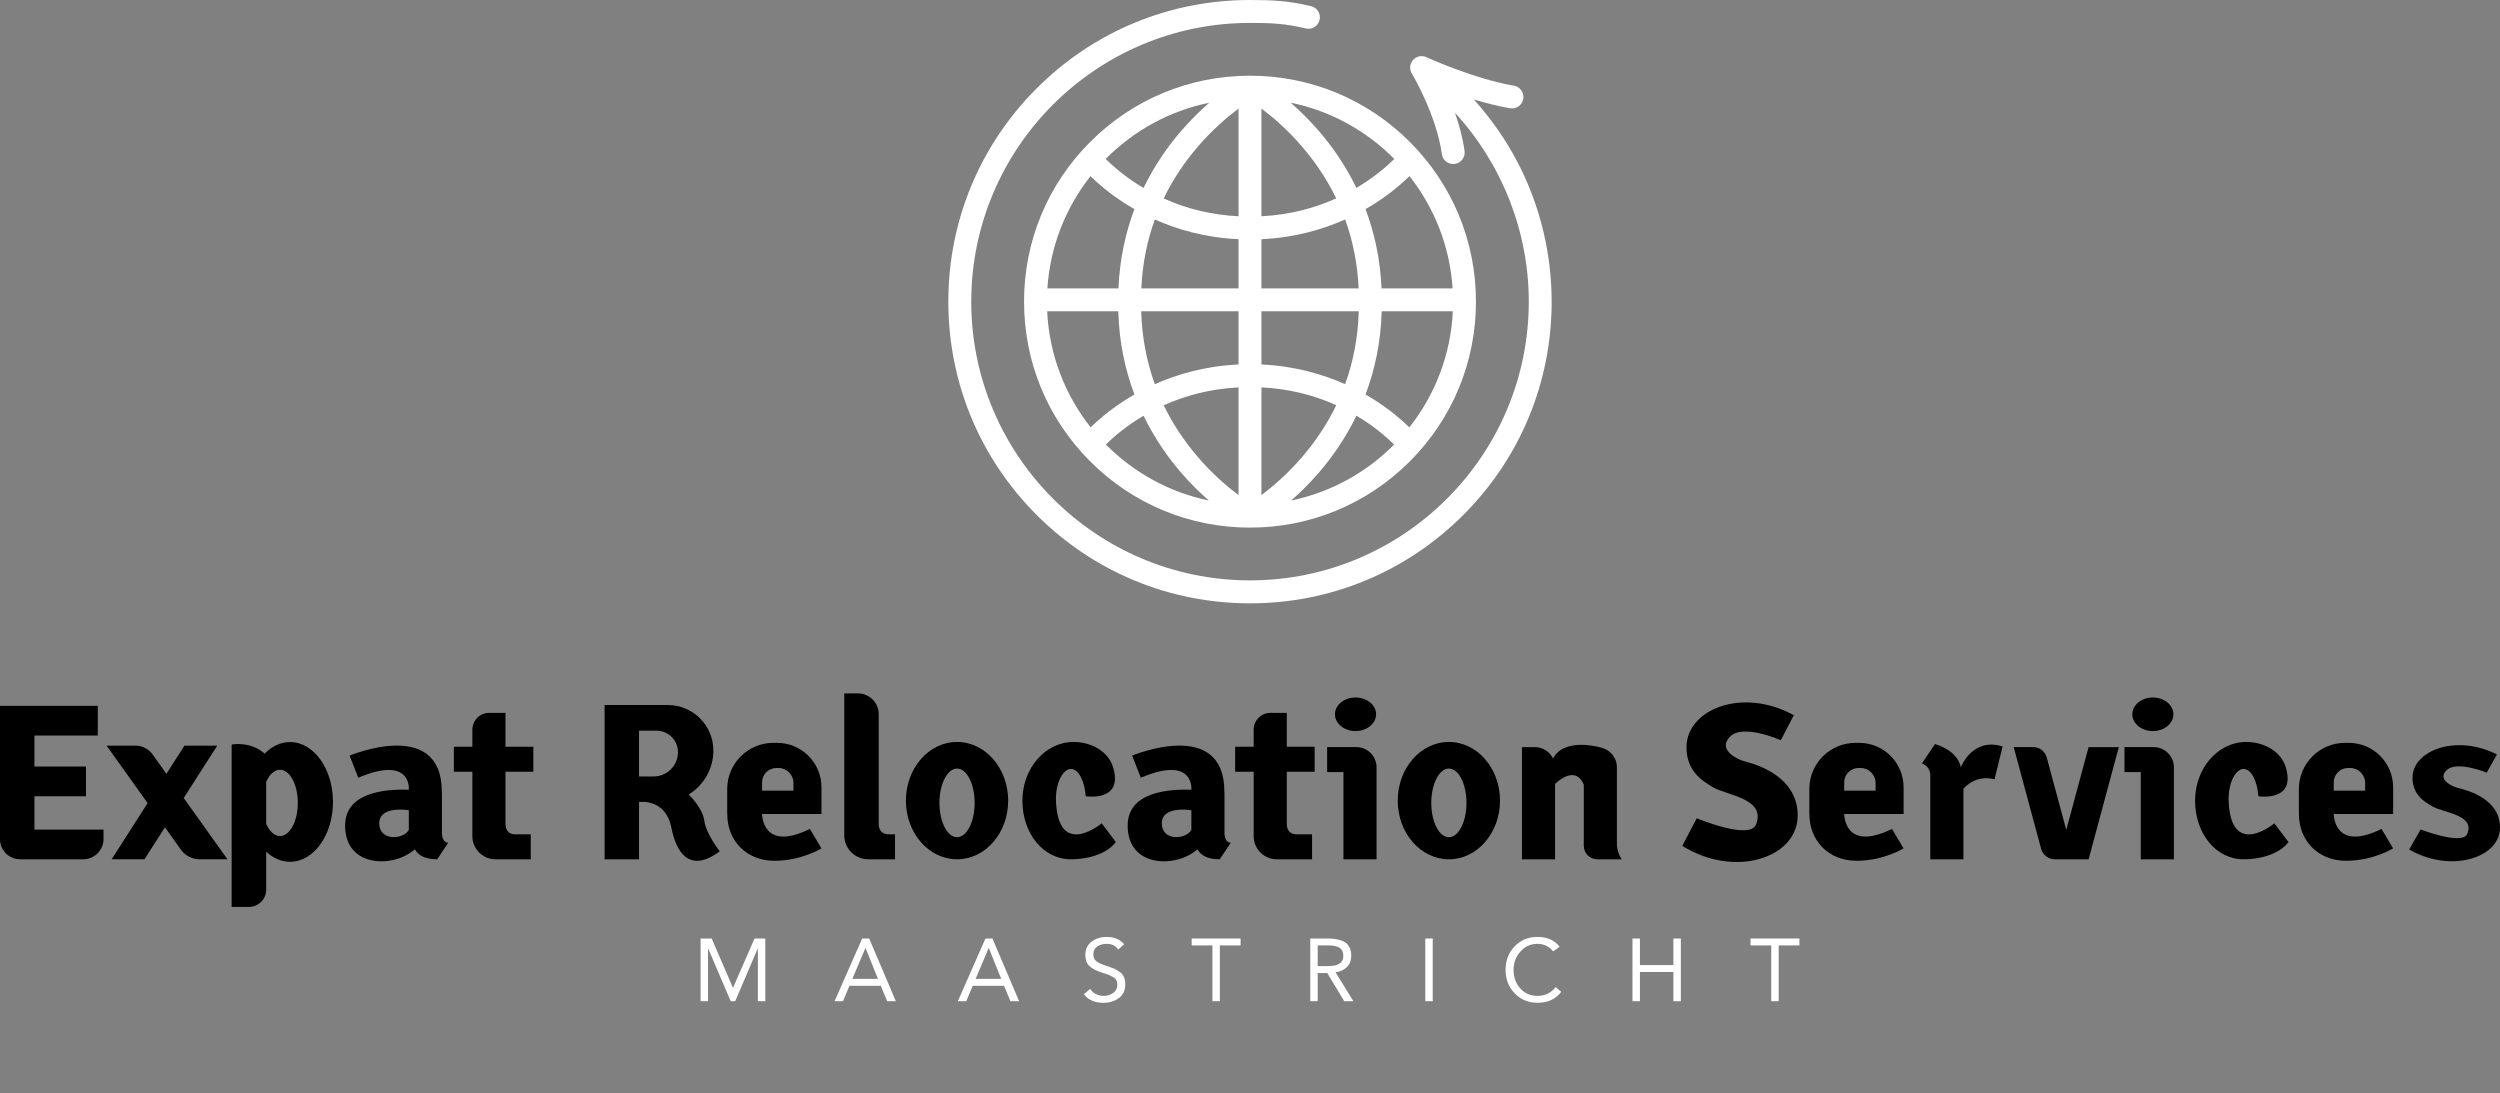 <svg xmlns="http://www.w3.org/2000/svg" id="Camada_2" viewBox="0 0 2620.3 1145.85"><rect x="0" y="0" width="2620.3" height="1145.85" fill="#808080" stroke="none"/><defs><style>.cls-1{fill:#fff;}</style></defs><g><path class="cls-1" d="M734.31,1049.38v-65.71h11.6l22.27,51.51h.19l22.46-51.51h11.32v65.71h-7.8v-55.13h-.19l-23.57,55.13h-4.73l-23.57-55.13h-.19v55.13h-7.8Z"></path><path class="cls-1" d="M874.73,1049.38l28.96-65.71h7.33l27.94,65.71h-9.1l-6.68-16.15h-32.85l-6.77,16.15h-8.82Zm45.48-23.39l-12.99-32.3h-.19l-13.64,32.3h26.82Z"></path><path class="cls-1" d="M1003.92,1049.38l28.96-65.71h7.33l27.94,65.71h-9.1l-6.68-16.15h-32.85l-6.77,16.15h-8.82Zm45.48-23.39l-12.99-32.3h-.19l-13.64,32.3h26.82Z"></path><path class="cls-1" d="M1178.31,989.71l-6.4,5.57c-2.48-4.02-6.47-6.03-11.97-6.03-3.84,0-7.13,.93-9.88,2.78-2.75,1.86-4.13,4.61-4.13,8.26,0,2.97,.97,5.31,2.92,7.01,1.95,1.7,5.58,3.39,10.91,5.06,3.22,1.05,5.72,1.95,7.52,2.69,1.79,.74,3.77,1.86,5.94,3.34,2.17,1.49,3.74,3.33,4.73,5.52,.99,2.2,1.48,4.84,1.48,7.94,0,6.19-2.24,10.94-6.73,14.25-4.49,3.31-9.95,4.97-16.38,4.97-4.15,0-8.03-.74-11.65-2.23-3.62-1.49-6.48-3.77-8.58-6.87l6.68-5.48c1.36,2.35,3.31,4.16,5.85,5.43,2.54,1.27,5.26,1.9,8.17,1.9,3.65,0,6.94-1.02,9.88-3.06,2.94-2.04,4.41-4.83,4.41-8.35,0-1.86-.26-3.4-.79-4.64-.53-1.24-1.59-2.37-3.2-3.39-1.61-1.02-3.09-1.79-4.46-2.32-1.36-.52-3.71-1.35-7.05-2.46-.74-.25-1.3-.43-1.67-.56-5.32-1.73-9.37-3.93-12.16-6.59-2.78-2.66-4.18-6.5-4.18-11.51,0-6,2.18-10.66,6.54-13.97,4.36-3.31,9.64-4.96,15.82-4.96,7.86,0,13.98,2.57,18.38,7.7Z"></path><path class="cls-1" d="M1300.27,983.67v7.24h-21.72v58.47h-7.8v-58.47h-21.72v-7.24h51.23Z"></path><path class="cls-1" d="M1373.31,1049.38v-65.71h16.8c2.91,0,5.46,.11,7.66,.33,2.2,.22,4.52,.68,6.96,1.39,2.44,.71,4.45,1.7,6.03,2.97,1.58,1.27,2.89,3.03,3.94,5.29,1.05,2.26,1.58,4.96,1.58,8.12,0,4.76-1.46,8.65-4.36,11.65-2.91,3-6.93,4.9-12.07,5.71l18.66,30.26h-9.56l-17.82-29.51h-10.02v29.51h-7.8Zm7.8-58.47v21.72h6.96c1.98,0,3.5-.01,4.55-.05,1.05-.03,2.51-.14,4.36-.33s3.31-.51,4.36-.97c1.05-.46,2.15-1.08,3.29-1.86,1.14-.77,1.98-1.81,2.51-3.11,.52-1.3,.79-2.82,.79-4.55,0-2.23-.45-4.11-1.35-5.66-.9-1.55-2.17-2.67-3.8-3.39-1.64-.71-3.29-1.19-4.97-1.44-1.67-.25-3.59-.37-5.75-.37h-10.95Z"></path><path class="cls-1" d="M1493.87,1049.38v-65.71h7.8v65.71h-7.8Z"></path><path class="cls-1" d="M1634.66,992.3l-6.78,4.92c-1.92-2.6-4.33-4.58-7.24-5.94-2.91-1.36-5.97-2.04-9.19-2.04-7.18,0-13.15,2.71-17.91,8.12-4.77,5.42-7.15,11.8-7.15,19.17,0,7.73,2.35,14.22,7.05,19.44,4.7,5.23,10.7,7.84,18,7.84,7.92,0,14.26-3.06,19.03-9.19l5.85,4.92c-5.69,7.67-13.98,11.51-24.87,11.51-9.47,0-17.4-3.28-23.81-9.84-6.4-6.56-9.61-14.79-9.61-24.69s3.16-17.97,9.47-24.59c6.31-6.62,14.29-9.93,23.94-9.93,10.21,0,17.94,3.43,23.2,10.3Z"></path><path class="cls-1" d="M1711.04,1049.38v-65.71h7.8v27.84h35.08v-27.84h7.8v65.71h-7.8v-30.63h-35.08v30.63h-7.8Z"></path><path class="cls-1" d="M1885.99,983.67v7.24h-21.72v58.47h-7.8v-58.47h-21.72v-7.24h51.23Z"></path></g><g><path class="cls-1" d="M1142.69,148.71c-44.73,44.73-69.36,104.2-69.36,167.46s24.63,122.73,69.36,167.46,104.2,69.36,167.46,69.36,122.73-24.63,167.46-69.36c44.73-44.73,69.36-104.2,69.36-167.46s-24.63-122.73-69.36-167.46c-44.73-44.73-104.2-69.36-167.46-69.36s-122.73,24.63-167.46,69.36Zm379.82,153.54h-74.51c-1.32-31.31-7.7-59.01-16.76-83.06,3.69-2.11,7.15-4.22,10.35-6.27,16.19-10.41,28.13-20.85,35.74-28.31,25.88,32.82,42.31,73.41,45.18,117.64Zm-45.34,145.69c-7.62-7.45-19.51-17.82-35.58-28.16-3.2-2.06-6.66-4.16-10.35-6.27,9.46-25.12,16.03-54.21,16.93-87.26h74.57c-2.15,45.81-18.84,87.88-45.56,121.69Zm-379.6-121.69h74.53c.9,33.05,7.46,62.13,16.93,87.25-3.69,2.11-7.15,4.22-10.35,6.27-16.06,10.33-27.94,20.69-35.56,28.13-26.71-33.8-43.4-75.86-45.55-121.66Zm45.39-141.62c7.61,7.46,19.55,17.89,35.72,28.29,3.2,2.06,6.66,4.16,10.35,6.27-9.06,24.05-15.44,51.74-16.76,83.06h-74.47c2.87-44.22,19.29-84.8,45.17-117.62Zm155.19-70.85v112.89c-27.67-1.33-53.93-7.58-78.46-18.68,9.26-19.17,21.22-37.32,35.86-54.37,15.5-18.05,31.12-31.28,42.6-39.85Zm0,136.91v51.56h-101.89c1.13-25.3,5.86-49.4,14.14-72.21,23.28,10.38,52.74,19.09,87.75,20.66Zm-102.04,75.56h102.04v55.76c-35,1.57-64.47,10.28-87.75,20.66-8.73-24.07-13.51-49.59-14.29-76.42Zm102.04,79.79v112.88c-11.48-8.57-27.1-21.79-42.6-39.85-14.61-17.03-26.56-35.15-35.82-54.29,21.34-9.61,47.55-17.22,78.42-18.74Zm24,112.85v-112.86c27.66,1.35,53.9,7.59,78.42,18.67-9.26,19.17-21.22,37.32-35.85,54.37-15.48,18.03-31.09,31.25-42.56,39.82Zm0-136.86v-55.77h101.99c-.77,26.83-5.55,52.35-14.29,76.42-23.27-10.37-52.73-19.06-87.71-20.65Zm101.85-79.77h-101.85v-51.56c34.99-1.58,64.44-10.28,87.71-20.66,8.28,22.81,13.01,46.92,14.14,72.22Zm-101.85-75.59V113.82c11.47,8.57,27.08,21.78,42.56,39.82,14.61,17.03,26.56,35.15,35.82,54.29-21.33,9.61-47.53,17.21-78.38,18.74Zm-54.64-119.02c-9.2,8-19.35,17.84-29.52,29.6-13.2,15.27-27.51,35.19-39.43,59.75-2.04-1.21-4.08-2.45-6.09-3.74-15.63-9.95-26.91-20.01-33.58-26.64,29.07-29.4,66.61-50.4,108.62-58.97Zm-108.45,358.26c7.5-7.43,20.76-19.08,39.53-30.16,11.91,24.55,26.21,44.45,39.41,59.71,9.98,11.54,19.93,21.22,29,29.14-41.72-8.63-79.01-29.51-107.93-58.69Zm194.2,58.7c9.07-7.92,19.03-17.6,29.01-29.15,13.2-15.27,27.51-35.19,39.43-59.75,2.04,1.21,4.08,2.45,6.09,3.74,15.51,9.88,26.74,19.86,33.43,26.49-28.93,29.18-66.23,50.06-107.96,58.68Zm108.14-358.01c-7.47,7.42-20.8,19.17-39.72,30.35-11.91-24.55-26.21-44.45-39.41-59.71-10.17-11.76-20.33-21.61-29.53-29.61,42.03,8.57,79.58,29.57,108.66,58.97Z"></path><path class="cls-1" d="M1591.09,170.99c-12.47-24.09-28.14-46.58-46.38-66.77,12.27,3.73,25.31,7.08,37.99,9.25,.69,.12,1.37,.17,2.04,.17,5.74,0,10.81-4.13,11.81-9.98,1.12-6.53-3.27-12.73-9.8-13.85-41.84-7.16-90.21-29.19-91.66-29.85h0l-.03-.02c-.08-.04-.17-.07-.25-.1-.27-.12-.54-.23-.82-.33-.22-.08-.44-.13-.66-.2-.15-.04-.3-.09-.46-.13h-.02s-.04-.02-.05-.02c-.23-.05-.46-.09-.69-.13-.12-.02-.24-.05-.36-.07-.03,0-.07-.01-.1-.02-.22-.03-.45-.04-.67-.06-.13,0-.25-.03-.38-.03-.04,0-.08,0-.12,0-.2,0-.41,0-.61,0-.14,0-.29,0-.43,0-.04,0-.09,0-.13,0-.14,0-.28,.03-.41,.04-.08,0-.15,.02-.23,.02-.12,.01-.25,.02-.37,.04-.05,0-.11,.02-.16,.02-.06,0-.11,.02-.17,.03-.23,.04-.46,.09-.69,.14-.03,0-.07,.01-.1,.02-2.64,.65-5.08,2.18-6.82,4.55-3,4.09-3.02,9.45-.48,13.49,1.88,3.18,25.8,44.35,31.38,84.37,.84,6,5.98,10.35,11.87,10.35,.55,0,1.11-.04,1.67-.12,6.56-.91,11.14-6.98,10.23-13.54-1.93-13.82-5.68-27.55-10.04-40.06,49.14,53.51,77.35,124.29,77.35,197.94,0,161.11-131.07,292.17-292.18,292.17s-292.17-131.07-292.17-292.17S1149.04,24,1310.15,24c23.82,0,37.21,.81,58.52,5.83,6.46,1.52,12.91-2.48,14.43-8.93,1.52-6.45-2.48-12.91-8.93-14.43-23.5-5.54-38.74-6.47-64.03-6.47-84.45,0-163.85,32.89-223.57,92.61-59.72,59.72-92.61,139.12-92.61,223.57s32.89,163.85,92.61,223.57c59.72,59.72,139.12,92.61,223.57,92.61s163.85-32.89,223.57-92.61c59.72-59.72,92.61-139.12,92.61-223.57,0-50.46-12.18-100.67-35.23-145.18Z"></path></g><g><path d="M36.1,834.55h54v-31.1H36.1v-32.5H102.5v-31.1H0v139.69C0,891.2,9.45,900.65,21.11,900.65H87.23c11.75,0,21.27-9.52,21.27-21.27v-9.83H36.1v-35Z"></path><path d="M227.7,781.55h-34.4l-18.89,29.48-13.84-19.38c-4.03-6.3-11-10.11-18.47-10.11h-30.4l43.03,60.2-37.73,58.9h34.4l21.47-33.52,15.97,22.34c4.46,6.96,12.16,11.17,20.43,11.17h29.13l-45.86-64.22,35.16-54.88Z"></path><path d="M304,777.75c-9.95,0-19.14,4.51-26.59,12.13-15.29-13.45-34.61-9.53-34.61-9.53v170.2h18.06c10.02,0,18.14-8.12,18.14-18.14v-39.73c7.15,6.68,15.75,10.57,25,10.57,24.85,0,45-28.09,45-62.75s-20.15-62.75-45-62.75Zm-10.55,98.5c-5.82,0-11.02-4.94-14.45-12.68v-44.08c3.43-7.74,8.63-12.68,14.45-12.68,10.33,0,18.7,15.55,18.7,34.73s-8.37,34.72-18.7,34.72Z"></path><path d="M1348.7,747.15h-17.08c-9.73,0-17.62,7.89-17.62,17.62v17.88h-19.4v26.2h19.4v67.55c0,13.39,10.85,24.25,24.25,24.25h36.95v-26.2h-15.8s-10.7,1.1-10.7-11.1v-54.5h29.2v-26.2h-29.2v-35.5Z"></path><path d="M921,863.35v-114.79c0-12.05-9.77-21.81-21.81-21.81h-14.29v148.81c0,13.86,11.23,25.09,25.09,25.09h28.11v-26.2h-6.3s-10.8,1.1-10.8-11.1Z"></path><path d="M1421.58,783.05h-30.58v26.2h15.8s.51-.05,1.3,0v91.41h34.7v-96.38c0-11.72-9.5-21.22-21.22-21.22Z"></path><path d="M1694.7,804.27c0-9.99-6.91-18.35-16.21-20.6v-.02s-38.49-11.7-50.74,11.3v.06c-3.44-7.07-10.67-11.96-19.07-11.96h-13.48v117.6h34.7v-78.97s20.7-21.33,30.1,.67v64.12c0,7.83,6.35,14.18,14.18,14.18h25.62s-4.41-5.28-5.1-15.19v-81.19Z"></path><path d="M529.8,747.15h-17.08c-9.73,0-17.62,7.89-17.62,17.62v17.88h-19.4v26.2h19.4v67.55c0,13.39,10.86,24.25,24.25,24.25h36.95v-26.2h-15.8s-10.7,1.1-10.7-11.1v-54.5h29.2v-26.2h-29.2v-35.5Z"></path><path d="M463.14,873.55l.06-.32v-41.27c0-.76-.04-1.51-.12-2.24h0c0-78.22-96.68-37.78-96.68-37.78l9.1,23.2c56.6-23.9,53,12.63,53,12.63h.04c-25-.95-66.82,2.67-66.82,37.57,0,44.64,51.41,44.45,73.1,24.81,3.26,5.88,9.95,10.5,23.39,10.5l11.6-17.4c-4.93,0-6.33-5.35-6.66-9.7Zm-34.64-3.68c-5.6,10.12-31,12.08-31-6.92s31-13.71,31-13.71v20.63Z"></path><path d="M1283.34,873.55l.06-.32v-41.27c0-.76-.04-1.51-.12-2.24h0c0-78.22-96.68-37.78-96.68-37.78l9.1,23.2c56.6-23.9,53,12.63,53,12.63h.04c-25-.95-66.82,2.67-66.82,37.57,0,44.64,51.41,44.45,73.1,24.81,3.26,5.88,9.95,10.5,23.39,10.5l11.6-17.4c-4.93,0-6.33-5.35-6.66-9.7Zm-34.64-3.68c-5.6,10.12-31,12.08-31-6.92s31-13.71,31-13.71v20.63Z"></path><path d="M721.81,832.71h0c15.52-9.46,25.89-26.55,25.89-46.06h0c0-26.35-21.36-47.7-47.7-47.7h-66.3v161.7h36.1v-60.1h6.82c8.64,.9,22.91,5.7,27.08,27,4.7,24.04,18,49.1,50.7,24.7,0,0-14.3-18-16.2-32-1.9-14-16.39-27.54-16.39-27.54Zm-52.01-66.9h18.26c12.45,0,22.54,10.09,22.54,22.54,0,14.06-11.4,25.46-25.46,25.46h-15.34v-48Z"></path><path d="M814.47,778.6h-3.9c-26.71,0-48.37,21.65-48.37,48.37v26.18h.05c.02,28.77,20.82,49.05,49.4,49.05s49.3-13,49.3-13l-12.1-20.4c-50.3,24.8-50.1-15.65-50.1-15.65h62.25v-28.02c0-25.7-20.83-46.53-46.53-46.53Zm17.18,50.1h-32.9v-8.71c0-8.31,6.73-15.04,15.04-15.04h2.17c8.67,0,15.69,7.02,15.69,15.69v8.06Z"></path><path d="M1948.67,778.6h-3.9c-26.71,0-48.37,21.65-48.37,48.37v26.18h.05c.02,28.77,20.82,49.05,49.4,49.05s49.3-13,49.3-13l-12.1-20.4c-50.3,24.8-50.1-15.65-50.1-15.65h62.25v-28.02c0-25.7-20.83-46.53-46.53-46.53Zm17.18,50.1h-32.9v-8.71c0-8.31,6.73-15.04,15.04-15.04h2.17c8.67,0,15.69,7.02,15.69,15.69v8.06Z"></path><path d="M2461.77,778.6h-3.9c-26.71,0-48.37,21.65-48.37,48.37v26.18h.05c.02,28.77,20.82,49.05,49.4,49.05s49.3-13,49.3-13l-12.1-20.4c-50.3,24.8-50.1-15.65-50.1-15.65h62.25v-28.02c0-25.7-20.83-46.53-46.53-46.53Zm17.18,50.1h-32.9v-8.71c0-8.31,6.73-15.04,15.04-15.04h2.17c8.67,0,15.69,7.02,15.69,15.69v8.06Z"></path><path d="M1003.1,777.65c-29.6,0-53.6,27.53-53.6,61.5s24,61.5,53.6,61.5,53.6-27.53,53.6-61.5-24-61.5-53.6-61.5Zm0,99.85c-10.19,0-18.45-16.11-18.45-35.97s8.26-35.98,18.45-35.98,18.45,16.11,18.45,35.98-8.26,35.97-18.45,35.97Z"></path><path d="M1518.6,777.65c-29.6,0-53.6,27.53-53.6,61.5s24,61.5,53.6,61.5,53.6-27.53,53.6-61.5-24-61.5-53.6-61.5Zm0,99.85c-10.19,0-18.45-16.11-18.45-35.97s8.26-35.98,18.45-35.98,18.45,16.11,18.45,35.98-8.26,35.97-18.45,35.97Z"></path><ellipse cx="1420.75" cy="748.65" rx="21.55" ry="17.6"></ellipse><path d="M2257.28,783.05h-30.58v26.2h15.8s.51-.05,1.3,0v91.41h34.7v-96.38c0-11.72-9.5-21.22-21.22-21.22Z"></path><ellipse cx="2256.45" cy="748.65" rx="21.55" ry="17.6"></ellipse><path d="M2055.19,804.22c-3.61-18.33-27.09-24.37-27.09-24.37l-13.7,20.3c8.8,3.1,8.8,11.8,8.8,11.8v88.7h34.7v-74.04c14.6-15.94,32.6-9.76,32.6-9.76l8.5-34.5c-31.9-9.9-43.81,21.87-43.81,21.87Z"></path><path d="M2165.7,869.86l-20.47-75.95c-1.73-6.41-7.54-10.86-14.18-10.86h-20.45l28.71,106.51c1.76,6.54,7.7,11.09,14.47,11.09h35.32l31.7-117.6h-31.7l-23.4,86.81Z"></path><path d="M1106.8,840.1c-.84-18.84,7.03-34.15,15.7-34.15,7.81,0,14.28,12.4,15.49,28.63h0s41.73,6.52,27.81-32.93c-6.1-15.3-23.13-24-40.6-24-29.6,0-53.6,27.53-53.6,61.5s21.4,61.5,51,61.5c16.32,0,37.07-4.9,46.9-18.1l-14.8-19.6s-45.2,37.7-47.9-22.85Z"></path><path d="M2335.9,840.1c-.84-18.84,7.03-34.15,15.7-34.15,7.81,0,14.28,12.4,15.49,28.63h0s41.73,6.52,27.81-32.93c-6.1-15.3-23.13-24-40.6-24-29.6,0-53.6,27.53-53.6,61.5s21.4,61.5,51,61.5c16.32,0,37.07-4.9,46.9-18.1l-14.8-19.6s-45.2,37.7-47.9-22.85Z"></path><path d="M1827.2,797.55c-6.5-1.9-27.5-11.9-13.8-25.6,13.7-13.7,53.1,3.9,53.1,3.9l13.65-26.25c-54.8-30-112.5-5.5-112.5,33.4,0,23.96,14.32,34.35,27.95,42.25,14.38,8.33,56,11.8,44.8,39.1-6.72,16.38-62-6.7-62-6.7l-15.2,28.9c55.1,34.4,121,12.6,121-31.8s-50.5-55.3-57-57.2Z"></path><path d="M2575.45,825.64c-5.11-1.38-21.64-8.65-10.86-18.62,10.78-9.96,41.78,2.84,41.78,2.84l10.74-19.09c-43.12-21.82-88.51-4-88.51,24.29,0,17.43,11.27,24.98,21.99,30.73,11.31,6.06,44.06,8.58,35.25,28.44-5.29,11.91-48.78-4.87-48.78-4.87l-11.96,21.02c43.35,25.02,95.2,9.16,95.2-23.13s-39.73-40.22-44.85-41.6Z"></path></g></svg>